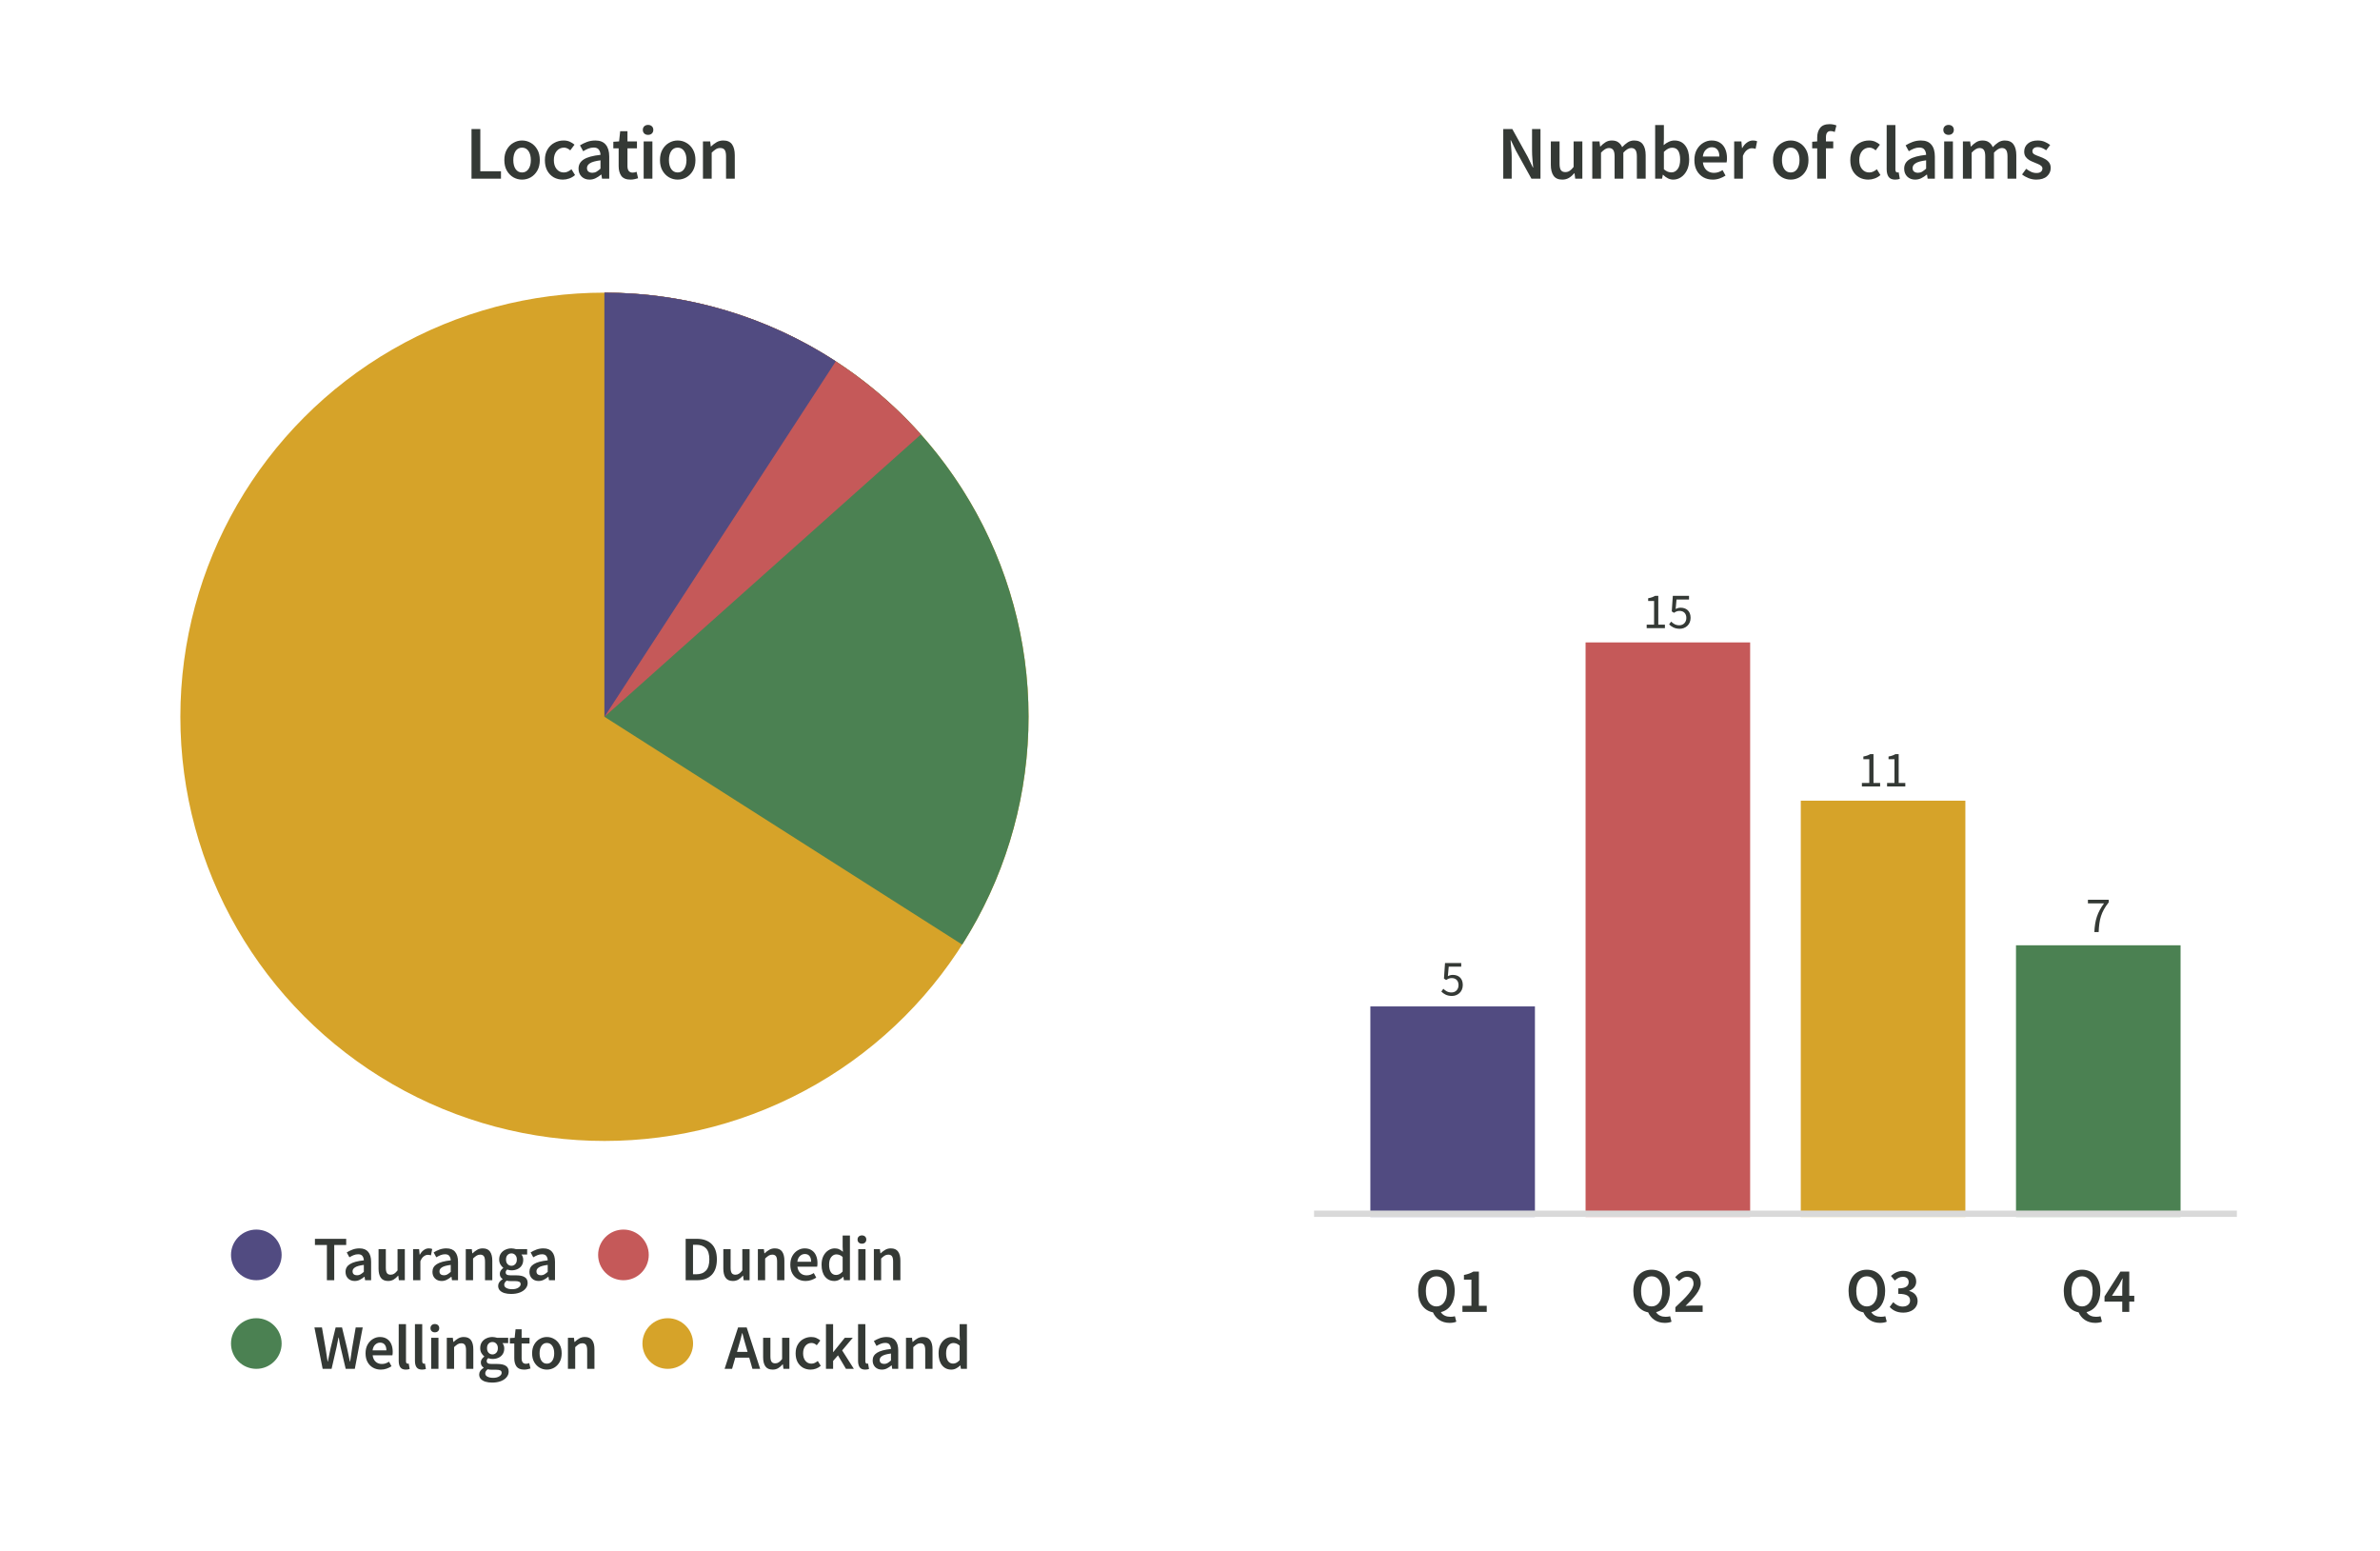 <svg width="376" height="245" viewBox="0 0 376 245" fill="none" xmlns="http://www.w3.org/2000/svg">
<g filter="url(#filter0_d_536_682)">
<rect x="193.494" y="6.228" width="174" height="228" rx="4" fill="white" shape-rendering="crispEdges"/>
<path d="M237.49 26.228V18.38H238.918L241.366 22.796L242.17 24.464H242.218C242.186 24.064 242.146 23.628 242.098 23.156C242.058 22.684 242.038 22.228 242.038 21.788V18.38H243.37V26.228H241.942L239.494 21.812L238.69 20.144H238.642C238.674 20.56 238.71 20.996 238.75 21.452C238.798 21.908 238.822 22.356 238.822 22.796V26.228H237.49ZM246.817 26.372C246.185 26.372 245.725 26.168 245.437 25.76C245.149 25.352 245.005 24.776 245.005 24.032V20.336H246.385V23.852C246.385 24.34 246.457 24.684 246.601 24.884C246.745 25.084 246.977 25.184 247.297 25.184C247.553 25.184 247.777 25.12 247.969 24.992C248.169 24.864 248.381 24.656 248.605 24.368V20.336H249.985V26.228H248.857L248.749 25.364H248.713C248.457 25.668 248.177 25.912 247.873 26.096C247.569 26.28 247.217 26.372 246.817 26.372ZM251.553 26.228V20.336H252.693L252.789 21.14H252.837C253.085 20.876 253.353 20.652 253.641 20.468C253.937 20.284 254.269 20.192 254.637 20.192C255.069 20.192 255.413 20.288 255.669 20.48C255.933 20.664 256.133 20.92 256.269 21.248C256.549 20.944 256.841 20.692 257.145 20.492C257.457 20.292 257.797 20.192 258.165 20.192C258.789 20.192 259.249 20.396 259.545 20.804C259.841 21.212 259.989 21.788 259.989 22.532V26.228H258.597V22.712C258.597 22.224 258.521 21.88 258.369 21.68C258.225 21.48 258.001 21.38 257.697 21.38C257.329 21.38 256.917 21.624 256.461 22.112V26.228H255.081V22.712C255.081 22.224 255.005 21.88 254.853 21.68C254.709 21.48 254.481 21.38 254.169 21.38C253.801 21.38 253.389 21.624 252.933 22.112V26.228H251.553ZM264.342 26.372C263.782 26.372 263.246 26.116 262.734 25.604H262.698L262.578 26.228H261.486V17.756H262.866V19.94L262.83 20.924C263.078 20.708 263.35 20.532 263.646 20.396C263.942 20.26 264.238 20.192 264.534 20.192C265.27 20.192 265.842 20.464 266.25 21.008C266.658 21.552 266.862 22.276 266.862 23.18C266.862 23.852 266.742 24.428 266.502 24.908C266.262 25.38 265.95 25.744 265.566 26C265.19 26.248 264.782 26.372 264.342 26.372ZM264.054 25.232C264.446 25.232 264.774 25.06 265.038 24.716C265.302 24.372 265.434 23.868 265.434 23.204C265.434 22.612 265.334 22.152 265.134 21.824C264.934 21.496 264.61 21.332 264.162 21.332C263.746 21.332 263.314 21.552 262.866 21.992V24.74C263.074 24.916 263.278 25.044 263.478 25.124C263.686 25.196 263.878 25.232 264.054 25.232ZM270.588 26.372C270.044 26.372 269.552 26.252 269.112 26.012C268.672 25.764 268.324 25.412 268.068 24.956C267.812 24.492 267.684 23.936 267.684 23.288C267.684 22.648 267.812 22.096 268.068 21.632C268.332 21.168 268.672 20.812 269.088 20.564C269.504 20.316 269.94 20.192 270.396 20.192C270.932 20.192 271.38 20.312 271.74 20.552C272.1 20.784 272.372 21.112 272.556 21.536C272.74 21.952 272.832 22.436 272.832 22.988C272.832 23.276 272.812 23.5 272.772 23.66H269.028C269.092 24.18 269.28 24.584 269.592 24.872C269.904 25.16 270.296 25.304 270.768 25.304C271.024 25.304 271.26 25.268 271.476 25.196C271.7 25.116 271.92 25.008 272.136 24.872L272.604 25.736C272.324 25.92 272.012 26.072 271.668 26.192C271.324 26.312 270.964 26.372 270.588 26.372ZM269.016 22.724H271.632C271.632 22.268 271.532 21.912 271.332 21.656C271.132 21.392 270.832 21.26 270.432 21.26C270.088 21.26 269.78 21.388 269.508 21.644C269.244 21.892 269.08 22.252 269.016 22.724ZM273.97 26.228V20.336H275.11L275.206 21.38H275.254C275.462 20.996 275.714 20.704 276.01 20.504C276.306 20.296 276.61 20.192 276.922 20.192C277.202 20.192 277.426 20.232 277.594 20.312L277.354 21.512C277.25 21.48 277.154 21.456 277.066 21.44C276.978 21.424 276.87 21.416 276.742 21.416C276.51 21.416 276.266 21.508 276.01 21.692C275.754 21.868 275.534 22.18 275.35 22.628V26.228H273.97ZM282.901 26.372C282.413 26.372 281.957 26.252 281.533 26.012C281.109 25.764 280.765 25.412 280.501 24.956C280.237 24.492 280.105 23.936 280.105 23.288C280.105 22.632 280.237 22.076 280.501 21.62C280.765 21.156 281.109 20.804 281.533 20.564C281.957 20.316 282.413 20.192 282.901 20.192C283.397 20.192 283.857 20.316 284.281 20.564C284.705 20.804 285.049 21.156 285.313 21.62C285.577 22.076 285.709 22.632 285.709 23.288C285.709 23.936 285.577 24.492 285.313 24.956C285.049 25.412 284.705 25.764 284.281 26.012C283.857 26.252 283.397 26.372 282.901 26.372ZM282.901 25.244C283.333 25.244 283.673 25.064 283.921 24.704C284.169 24.344 284.293 23.872 284.293 23.288C284.293 22.696 284.169 22.22 283.921 21.86C283.673 21.5 283.333 21.32 282.901 21.32C282.469 21.32 282.129 21.5 281.881 21.86C281.641 22.22 281.521 22.696 281.521 23.288C281.521 23.872 281.641 24.344 281.881 24.704C282.129 25.064 282.469 25.244 282.901 25.244ZM287.088 26.228V21.428H286.296V20.396L287.088 20.336V19.724C287.088 19.108 287.24 18.604 287.544 18.212C287.848 17.812 288.348 17.612 289.044 17.612C289.252 17.612 289.452 17.632 289.644 17.672C289.836 17.712 289.996 17.76 290.124 17.816L289.86 18.848C289.644 18.752 289.428 18.704 289.212 18.704C288.716 18.704 288.468 19.036 288.468 19.7V20.336H289.62V21.428H288.468V26.228H287.088ZM295.159 26.372C294.623 26.372 294.139 26.252 293.707 26.012C293.283 25.764 292.943 25.412 292.687 24.956C292.439 24.492 292.315 23.936 292.315 23.288C292.315 22.632 292.451 22.076 292.723 21.62C292.995 21.156 293.355 20.804 293.803 20.564C294.259 20.316 294.747 20.192 295.267 20.192C295.643 20.192 295.971 20.256 296.251 20.384C296.531 20.512 296.779 20.668 296.995 20.852L296.323 21.752C296.171 21.616 296.015 21.512 295.855 21.44C295.695 21.36 295.523 21.32 295.339 21.32C294.867 21.32 294.479 21.5 294.175 21.86C293.879 22.22 293.731 22.696 293.731 23.288C293.731 23.872 293.875 24.344 294.163 24.704C294.459 25.064 294.839 25.244 295.303 25.244C295.535 25.244 295.751 25.196 295.951 25.1C296.159 24.996 296.347 24.876 296.515 24.74L297.079 25.652C296.807 25.892 296.503 26.072 296.167 26.192C295.831 26.312 295.495 26.372 295.159 26.372ZM299.406 26.372C298.918 26.372 298.57 26.224 298.362 25.928C298.162 25.632 298.062 25.228 298.062 24.716V17.756H299.442V24.788C299.442 24.956 299.474 25.076 299.538 25.148C299.602 25.212 299.67 25.244 299.742 25.244C299.774 25.244 299.802 25.244 299.826 25.244C299.858 25.236 299.902 25.228 299.958 25.22L300.138 26.252C300.058 26.284 299.954 26.312 299.826 26.336C299.706 26.36 299.566 26.372 299.406 26.372ZM302.567 26.372C302.055 26.372 301.635 26.212 301.307 25.892C300.987 25.572 300.827 25.156 300.827 24.644C300.827 24.012 301.103 23.524 301.655 23.18C302.207 22.828 303.087 22.588 304.295 22.46C304.287 22.148 304.203 21.88 304.043 21.656C303.891 21.424 303.615 21.308 303.215 21.308C302.927 21.308 302.643 21.364 302.363 21.476C302.091 21.588 301.823 21.724 301.559 21.884L301.055 20.96C301.383 20.752 301.751 20.572 302.159 20.42C302.575 20.268 303.015 20.192 303.479 20.192C304.215 20.192 304.763 20.412 305.123 20.852C305.491 21.284 305.675 21.912 305.675 22.736V26.228H304.535L304.439 25.58H304.391C304.127 25.804 303.843 25.992 303.539 26.144C303.243 26.296 302.919 26.372 302.567 26.372ZM303.011 25.292C303.251 25.292 303.467 25.236 303.659 25.124C303.859 25.004 304.071 24.844 304.295 24.644V23.324C303.495 23.428 302.939 23.584 302.627 23.792C302.315 23.992 302.159 24.24 302.159 24.536C302.159 24.8 302.239 24.992 302.399 25.112C302.559 25.232 302.763 25.292 303.011 25.292ZM307.147 26.228V20.336H308.527V26.228H307.147ZM307.843 19.304C307.595 19.304 307.395 19.232 307.243 19.088C307.091 18.944 307.015 18.752 307.015 18.512C307.015 18.28 307.091 18.092 307.243 17.948C307.395 17.804 307.595 17.732 307.843 17.732C308.091 17.732 308.291 17.804 308.443 17.948C308.595 18.092 308.671 18.28 308.671 18.512C308.671 18.752 308.595 18.944 308.443 19.088C308.291 19.232 308.091 19.304 307.843 19.304ZM310.107 26.228V20.336H311.247L311.343 21.14H311.391C311.639 20.876 311.907 20.652 312.195 20.468C312.491 20.284 312.823 20.192 313.191 20.192C313.623 20.192 313.967 20.288 314.223 20.48C314.487 20.664 314.687 20.92 314.823 21.248C315.103 20.944 315.395 20.692 315.699 20.492C316.011 20.292 316.351 20.192 316.719 20.192C317.343 20.192 317.803 20.396 318.099 20.804C318.395 21.212 318.543 21.788 318.543 22.532V26.228H317.151V22.712C317.151 22.224 317.075 21.88 316.923 21.68C316.779 21.48 316.555 21.38 316.251 21.38C315.883 21.38 315.471 21.624 315.015 22.112V26.228H313.635V22.712C313.635 22.224 313.559 21.88 313.407 21.68C313.263 21.48 313.035 21.38 312.723 21.38C312.355 21.38 311.943 21.624 311.487 22.112V26.228H310.107ZM321.685 26.372C321.285 26.372 320.885 26.296 320.485 26.144C320.085 25.984 319.741 25.788 319.453 25.556L320.101 24.668C320.365 24.868 320.629 25.028 320.893 25.148C321.157 25.268 321.437 25.328 321.733 25.328C322.053 25.328 322.289 25.26 322.441 25.124C322.593 24.988 322.669 24.82 322.669 24.62C322.669 24.452 322.605 24.316 322.477 24.212C322.357 24.1 322.201 24.004 322.009 23.924C321.817 23.836 321.617 23.752 321.409 23.672C321.153 23.576 320.897 23.46 320.641 23.324C320.393 23.18 320.189 23 320.029 22.784C319.869 22.56 319.789 22.284 319.789 21.956C319.789 21.436 319.981 21.012 320.365 20.684C320.749 20.356 321.269 20.192 321.925 20.192C322.341 20.192 322.713 20.264 323.041 20.408C323.369 20.552 323.653 20.716 323.893 20.9L323.257 21.74C323.049 21.588 322.837 21.468 322.621 21.38C322.413 21.284 322.193 21.236 321.961 21.236C321.665 21.236 321.445 21.3 321.301 21.428C321.157 21.548 321.085 21.7 321.085 21.884C321.085 22.116 321.205 22.292 321.445 22.412C321.685 22.532 321.965 22.648 322.285 22.76C322.557 22.856 322.821 22.976 323.077 23.12C323.333 23.256 323.545 23.436 323.713 23.66C323.889 23.884 323.977 24.18 323.977 24.548C323.977 25.052 323.781 25.484 323.389 25.844C322.997 26.196 322.429 26.372 321.685 26.372Z" fill="#343935"/>
<path d="M229.377 155.324C228.561 155.324 228.057 154.98 227.705 154.628L228.025 154.188C228.329 154.492 228.713 154.772 229.313 154.772C229.937 154.772 230.425 154.324 230.425 153.612C230.425 152.908 230.001 152.5 229.345 152.5C228.993 152.5 228.777 152.604 228.473 152.804L228.121 152.58L228.289 150.124H230.849V150.7H228.873L228.737 152.204C228.977 152.076 229.209 151.996 229.521 151.996C230.385 151.996 231.097 152.492 231.097 153.596C231.097 154.7 230.265 155.324 229.377 155.324Z" fill="#343935"/>
<rect x="216.494" y="156.978" width="26" height="33.25" fill="#514B81"/>
<path d="M260.149 97.228V96.676H261.317V92.932H260.381V92.5C260.853 92.42 261.189 92.292 261.469 92.124H261.981V96.676H263.029V97.228H260.149ZM265.366 97.324C264.55 97.324 264.046 96.98 263.694 96.628L264.014 96.188C264.318 96.492 264.702 96.772 265.302 96.772C265.926 96.772 266.414 96.324 266.414 95.612C266.414 94.908 265.99 94.5 265.334 94.5C264.982 94.5 264.766 94.604 264.462 94.804L264.11 94.58L264.278 92.124H266.838V92.7H264.862L264.726 94.204C264.966 94.076 265.198 93.996 265.51 93.996C266.374 93.996 267.086 94.492 267.086 95.596C267.086 96.7 266.254 97.324 265.366 97.324Z" fill="#343935"/>
<rect x="250.494" y="99.478" width="26" height="90.75" fill="#C55959"/>
<path d="M294.149 122.228V121.676H295.317V117.932H294.381V117.5C294.853 117.42 295.189 117.292 295.469 117.124H295.981V121.676H297.029V122.228H294.149ZM298.126 122.228V121.676H299.294V117.932H298.358V117.5C298.83 117.42 299.166 117.292 299.446 117.124H299.958V121.676H301.006V122.228H298.126Z" fill="#343935"/>
<rect x="284.494" y="124.478" width="26" height="65.75" fill="#D6A329"/>
<path d="M330.873 145.228C330.961 143.308 331.369 142.108 332.401 140.7H329.857V140.124H333.145V140.532C331.921 142.084 331.641 143.236 331.553 145.228H330.873Z" fill="#343935"/>
<rect x="318.494" y="147.321" width="26" height="42.907" fill="#4B8152"/>
<line x1="207.6" y1="189.728" x2="353.387" y2="189.728" stroke="#D9D9D9"/>
<path d="M226.931 204.368C227.941 204.368 228.601 203.448 228.601 201.928C228.601 200.478 227.941 199.608 226.931 199.608C225.911 199.608 225.261 200.478 225.261 201.928C225.261 203.448 225.911 204.368 226.931 204.368ZM229.011 206.968C227.711 206.968 226.801 206.268 226.381 205.298C224.971 205.048 224.041 203.808 224.041 201.928C224.041 199.818 225.221 198.568 226.931 198.568C228.641 198.568 229.821 199.818 229.821 201.928C229.821 203.738 228.961 204.958 227.631 205.268C227.941 205.788 228.531 206.008 229.141 206.008C229.431 206.008 229.671 205.968 229.851 205.918L230.071 206.778C229.851 206.888 229.471 206.968 229.011 206.968ZM231.039 205.228V204.268H232.459V200.138H231.279V199.398C231.919 199.278 232.349 199.108 232.759 198.868H233.639V204.268H234.879V205.228H231.039Z" fill="#343935"/>
<path d="M260.931 204.368C261.941 204.368 262.601 203.448 262.601 201.928C262.601 200.478 261.941 199.608 260.931 199.608C259.911 199.608 259.261 200.478 259.261 201.928C259.261 203.448 259.911 204.368 260.931 204.368ZM263.011 206.968C261.711 206.968 260.801 206.268 260.381 205.298C258.971 205.048 258.041 203.808 258.041 201.928C258.041 199.818 259.221 198.568 260.931 198.568C262.641 198.568 263.821 199.818 263.821 201.928C263.821 203.738 262.961 204.958 261.631 205.268C261.941 205.788 262.531 206.008 263.141 206.008C263.431 206.008 263.671 205.968 263.851 205.918L264.071 206.778C263.851 206.888 263.471 206.968 263.011 206.968ZM264.679 205.228V204.498C266.419 202.878 267.549 201.718 267.549 200.768C267.549 200.098 267.179 199.688 266.509 199.688C266.019 199.688 265.619 200.008 265.279 200.378L264.649 199.758C265.219 199.118 265.809 198.748 266.669 198.748C267.889 198.748 268.689 199.518 268.689 200.688C268.689 201.878 267.609 202.968 266.289 204.288C266.629 204.258 267.049 204.228 267.359 204.228H268.989V205.228H264.679Z" fill="#343935"/>
<path d="M294.931 204.368C295.941 204.368 296.601 203.448 296.601 201.928C296.601 200.478 295.941 199.608 294.931 199.608C293.911 199.608 293.261 200.478 293.261 201.928C293.261 203.448 293.911 204.368 294.931 204.368ZM297.011 206.968C295.711 206.968 294.801 206.268 294.381 205.298C292.971 205.048 292.041 203.808 292.041 201.928C292.041 199.818 293.221 198.568 294.931 198.568C296.641 198.568 297.821 199.818 297.821 201.928C297.821 203.738 296.961 204.958 295.631 205.268C295.941 205.788 296.531 206.008 297.141 206.008C297.431 206.008 297.671 205.968 297.851 205.918L298.071 206.778C297.851 206.888 297.471 206.968 297.011 206.968ZM300.699 205.348C299.669 205.348 298.989 204.958 298.539 204.448L299.099 203.698C299.479 204.078 299.969 204.388 300.599 204.388C301.279 204.388 301.759 204.038 301.759 203.448C301.759 202.798 301.339 202.378 299.899 202.378V201.518C301.139 201.518 301.539 201.098 301.539 200.518C301.539 199.998 301.199 199.688 300.619 199.688C300.129 199.688 299.739 199.918 299.349 200.278L298.739 199.548C299.289 199.068 299.899 198.748 300.669 198.748C301.889 198.748 302.729 199.358 302.729 200.428C302.729 201.138 302.319 201.618 301.629 201.888V201.928C302.379 202.128 302.949 202.668 302.949 203.508C302.949 204.668 301.929 205.348 300.699 205.348Z" fill="#343935"/>
<path d="M328.931 204.368C329.941 204.368 330.601 203.448 330.601 201.928C330.601 200.478 329.941 199.608 328.931 199.608C327.911 199.608 327.261 200.478 327.261 201.928C327.261 203.448 327.911 204.368 328.931 204.368ZM331.011 206.968C329.711 206.968 328.801 206.268 328.381 205.298C326.971 205.048 326.041 203.808 326.041 201.928C326.041 199.818 327.221 198.568 328.931 198.568C330.641 198.568 331.821 199.818 331.821 201.928C331.821 203.738 330.961 204.958 329.631 205.268C329.941 205.788 330.531 206.008 331.141 206.008C331.431 206.008 331.671 205.968 331.851 205.918L332.071 206.778C331.851 206.888 331.471 206.968 331.011 206.968ZM333.649 202.688H335.279V201.288C335.279 200.918 335.319 200.328 335.339 199.958H335.299C335.139 200.288 334.959 200.608 334.779 200.948L333.649 202.688ZM335.279 205.228V203.608H332.479V202.798L334.989 198.868H336.389V202.688H337.179V203.608H336.389V205.228H335.279Z" fill="#343935"/>
</g>
<g filter="url(#filter1_d_536_682)">
<rect x="8.494" y="6.228" width="174" height="228" rx="4" fill="white" shape-rendering="crispEdges"/>
<path d="M74.49 26.228V18.38H75.882V25.052H79.146V26.228H74.49ZM82.473 26.372C81.985 26.372 81.529 26.252 81.105 26.012C80.681 25.764 80.337 25.412 80.073 24.956C79.809 24.492 79.677 23.936 79.677 23.288C79.677 22.632 79.809 22.076 80.073 21.62C80.337 21.156 80.681 20.804 81.105 20.564C81.529 20.316 81.985 20.192 82.473 20.192C82.969 20.192 83.429 20.316 83.853 20.564C84.277 20.804 84.621 21.156 84.885 21.62C85.149 22.076 85.281 22.632 85.281 23.288C85.281 23.936 85.149 24.492 84.885 24.956C84.621 25.412 84.277 25.764 83.853 26.012C83.429 26.252 82.969 26.372 82.473 26.372ZM82.473 25.244C82.905 25.244 83.245 25.064 83.493 24.704C83.741 24.344 83.865 23.872 83.865 23.288C83.865 22.696 83.741 22.22 83.493 21.86C83.245 21.5 82.905 21.32 82.473 21.32C82.041 21.32 81.701 21.5 81.453 21.86C81.213 22.22 81.093 22.696 81.093 23.288C81.093 23.872 81.213 24.344 81.453 24.704C81.701 25.064 82.041 25.244 82.473 25.244ZM88.927 26.372C88.391 26.372 87.907 26.252 87.475 26.012C87.051 25.764 86.711 25.412 86.455 24.956C86.207 24.492 86.083 23.936 86.083 23.288C86.083 22.632 86.219 22.076 86.491 21.62C86.763 21.156 87.123 20.804 87.571 20.564C88.027 20.316 88.515 20.192 89.035 20.192C89.411 20.192 89.739 20.256 90.019 20.384C90.299 20.512 90.547 20.668 90.763 20.852L90.091 21.752C89.939 21.616 89.783 21.512 89.623 21.44C89.463 21.36 89.291 21.32 89.107 21.32C88.635 21.32 88.247 21.5 87.943 21.86C87.647 22.22 87.499 22.696 87.499 23.288C87.499 23.872 87.643 24.344 87.931 24.704C88.227 25.064 88.607 25.244 89.071 25.244C89.303 25.244 89.519 25.196 89.719 25.1C89.927 24.996 90.115 24.876 90.283 24.74L90.847 25.652C90.575 25.892 90.271 26.072 89.935 26.192C89.599 26.312 89.263 26.372 88.927 26.372ZM93.141 26.372C92.629 26.372 92.209 26.212 91.88 25.892C91.561 25.572 91.4 25.156 91.4 24.644C91.4 24.012 91.677 23.524 92.228 23.18C92.781 22.828 93.66 22.588 94.868 22.46C94.861 22.148 94.776 21.88 94.617 21.656C94.465 21.424 94.189 21.308 93.788 21.308C93.501 21.308 93.216 21.364 92.936 21.476C92.665 21.588 92.397 21.724 92.132 21.884L91.629 20.96C91.957 20.752 92.325 20.572 92.733 20.42C93.148 20.268 93.588 20.192 94.052 20.192C94.788 20.192 95.337 20.412 95.697 20.852C96.064 21.284 96.249 21.912 96.249 22.736V26.228H95.109L95.013 25.58H94.965C94.701 25.804 94.416 25.992 94.112 26.144C93.817 26.296 93.493 26.372 93.141 26.372ZM93.585 25.292C93.825 25.292 94.04 25.236 94.233 25.124C94.433 25.004 94.644 24.844 94.868 24.644V23.324C94.069 23.428 93.513 23.584 93.201 23.792C92.888 23.992 92.733 24.24 92.733 24.536C92.733 24.8 92.812 24.992 92.972 25.112C93.132 25.232 93.337 25.292 93.585 25.292ZM99.609 26.372C98.928 26.372 98.445 26.176 98.156 25.784C97.876 25.384 97.737 24.868 97.737 24.236V21.428H96.897V20.396L97.808 20.336L97.977 18.728H99.129V20.336H100.628V21.428H99.129V24.236C99.129 24.924 99.404 25.268 99.957 25.268C100.06 25.268 100.168 25.256 100.28 25.232C100.392 25.2 100.488 25.168 100.568 25.136L100.808 26.156C100.648 26.212 100.464 26.26 100.256 26.3C100.056 26.348 99.841 26.372 99.609 26.372ZM101.688 26.228V20.336H103.068V26.228H101.688ZM102.384 19.304C102.136 19.304 101.936 19.232 101.784 19.088C101.632 18.944 101.556 18.752 101.556 18.512C101.556 18.28 101.632 18.092 101.784 17.948C101.936 17.804 102.136 17.732 102.384 17.732C102.632 17.732 102.832 17.804 102.984 17.948C103.136 18.092 103.212 18.28 103.212 18.512C103.212 18.752 103.136 18.944 102.984 19.088C102.832 19.232 102.632 19.304 102.384 19.304ZM107.061 26.372C106.573 26.372 106.117 26.252 105.693 26.012C105.269 25.764 104.925 25.412 104.661 24.956C104.397 24.492 104.265 23.936 104.265 23.288C104.265 22.632 104.397 22.076 104.661 21.62C104.925 21.156 105.269 20.804 105.693 20.564C106.117 20.316 106.573 20.192 107.061 20.192C107.557 20.192 108.017 20.316 108.441 20.564C108.865 20.804 109.209 21.156 109.473 21.62C109.737 22.076 109.869 22.632 109.869 23.288C109.869 23.936 109.737 24.492 109.473 24.956C109.209 25.412 108.865 25.764 108.441 26.012C108.017 26.252 107.557 26.372 107.061 26.372ZM107.061 25.244C107.493 25.244 107.833 25.064 108.081 24.704C108.329 24.344 108.453 23.872 108.453 23.288C108.453 22.696 108.329 22.22 108.081 21.86C107.833 21.5 107.493 21.32 107.061 21.32C106.629 21.32 106.289 21.5 106.041 21.86C105.801 22.22 105.681 22.696 105.681 23.288C105.681 23.872 105.801 24.344 106.041 24.704C106.289 25.064 106.629 25.244 107.061 25.244ZM111.055 26.228V20.336H112.195L112.291 21.128H112.339C112.603 20.872 112.891 20.652 113.203 20.468C113.515 20.284 113.871 20.192 114.271 20.192C114.903 20.192 115.363 20.396 115.651 20.804C115.939 21.212 116.083 21.788 116.083 22.532V26.228H114.703V22.712C114.703 22.224 114.631 21.88 114.487 21.68C114.343 21.48 114.107 21.38 113.779 21.38C113.523 21.38 113.295 21.444 113.095 21.572C112.903 21.692 112.683 21.872 112.435 22.112V26.228H111.055Z" fill="#343935"/>
<circle cx="95.494" cy="111.228" r="67" fill="#D6A329"/>
<path d="M95.494 44.228C107.501 44.228 119.288 47.455 129.621 53.571C139.954 59.687 148.453 68.467 154.23 78.994C160.007 89.52 162.849 101.406 162.458 113.407C162.068 125.408 158.459 137.084 152.01 147.212L95.494 111.228L95.494 44.228Z" fill="#4B8152"/>
<path d="M95.494 44.228C104.935 44.228 114.269 46.223 122.885 50.083C131.501 53.942 139.204 59.58 145.489 66.624L95.494 111.228L95.494 44.228Z" fill="#C55959"/>
<path d="M95.494 44.228C108.47 44.228 121.166 47.996 132.042 55.074L95.494 111.228L95.494 44.228Z" fill="#514B81"/>
<circle cx="40.494" cy="196.228" r="4" fill="#514B81"/>
<path d="M51.644 200.228V194.668H49.754V193.688H54.694V194.668H52.804V200.228H51.644ZM56.039 200.348C55.612 200.348 55.262 200.214 54.989 199.948C54.722 199.681 54.589 199.334 54.589 198.908C54.589 198.381 54.819 197.974 55.279 197.688C55.739 197.394 56.472 197.194 57.479 197.088C57.472 196.828 57.402 196.604 57.269 196.418C57.142 196.224 56.912 196.128 56.579 196.128C56.339 196.128 56.102 196.174 55.869 196.268C55.642 196.361 55.419 196.474 55.199 196.608L54.779 195.838C55.052 195.664 55.359 195.514 55.699 195.388C56.046 195.261 56.412 195.198 56.799 195.198C57.412 195.198 57.869 195.381 58.169 195.748C58.476 196.108 58.629 196.631 58.629 197.318V200.228H57.679L57.599 199.688H57.559C57.339 199.874 57.102 200.031 56.849 200.158C56.602 200.284 56.332 200.348 56.039 200.348ZM56.409 199.448C56.609 199.448 56.789 199.401 56.949 199.308C57.116 199.208 57.292 199.074 57.479 198.908V197.808C56.812 197.894 56.349 198.024 56.089 198.198C55.829 198.364 55.699 198.571 55.699 198.818C55.699 199.038 55.766 199.198 55.899 199.298C56.032 199.398 56.202 199.448 56.409 199.448ZM61.315 200.348C60.789 200.348 60.405 200.178 60.165 199.838C59.925 199.498 59.805 199.018 59.805 198.398V195.318H60.955V198.248C60.955 198.654 61.015 198.941 61.135 199.108C61.255 199.274 61.449 199.358 61.715 199.358C61.929 199.358 62.115 199.304 62.275 199.198C62.442 199.091 62.619 198.918 62.805 198.678V195.318H63.955V200.228H63.015L62.925 199.508H62.895C62.682 199.761 62.449 199.964 62.195 200.118C61.942 200.271 61.649 200.348 61.315 200.348ZM65.262 200.228V195.318H66.212L66.292 196.188H66.332C66.505 195.868 66.715 195.624 66.962 195.458C67.209 195.284 67.462 195.198 67.722 195.198C67.955 195.198 68.142 195.231 68.282 195.298L68.082 196.298C67.995 196.271 67.915 196.251 67.842 196.238C67.769 196.224 67.679 196.218 67.572 196.218C67.379 196.218 67.175 196.294 66.962 196.448C66.749 196.594 66.565 196.854 66.412 197.228V200.228H65.262ZM69.769 200.348C69.342 200.348 68.992 200.214 68.719 199.948C68.452 199.681 68.319 199.334 68.319 198.908C68.319 198.381 68.549 197.974 69.009 197.688C69.469 197.394 70.202 197.194 71.209 197.088C71.202 196.828 71.132 196.604 70.999 196.418C70.872 196.224 70.642 196.128 70.309 196.128C70.069 196.128 69.832 196.174 69.599 196.268C69.372 196.361 69.149 196.474 68.929 196.608L68.509 195.838C68.782 195.664 69.089 195.514 69.429 195.388C69.775 195.261 70.142 195.198 70.529 195.198C71.142 195.198 71.599 195.381 71.899 195.748C72.205 196.108 72.359 196.631 72.359 197.318V200.228H71.409L71.329 199.688H71.289C71.069 199.874 70.832 200.031 70.579 200.158C70.332 200.284 70.062 200.348 69.769 200.348ZM70.139 199.448C70.339 199.448 70.519 199.401 70.679 199.308C70.845 199.208 71.022 199.074 71.209 198.908V197.808C70.542 197.894 70.079 198.024 69.819 198.198C69.559 198.364 69.429 198.571 69.429 198.818C69.429 199.038 69.495 199.198 69.629 199.298C69.762 199.398 69.932 199.448 70.139 199.448ZM73.585 200.228V195.318H74.535L74.615 195.978H74.655C74.875 195.764 75.115 195.581 75.375 195.428C75.635 195.274 75.932 195.198 76.265 195.198C76.792 195.198 77.175 195.368 77.415 195.708C77.655 196.048 77.775 196.528 77.775 197.148V200.228H76.625V197.298C76.625 196.891 76.565 196.604 76.445 196.438C76.325 196.271 76.128 196.188 75.855 196.188C75.642 196.188 75.452 196.241 75.285 196.348C75.125 196.448 74.942 196.598 74.735 196.798V200.228H73.585ZM80.741 202.398C80.354 202.398 80.004 202.351 79.691 202.258C79.384 202.164 79.141 202.021 78.961 201.828C78.787 201.641 78.701 201.404 78.701 201.118C78.701 200.711 78.934 200.361 79.401 200.068V200.028C79.274 199.948 79.167 199.841 79.081 199.708C79.001 199.574 78.961 199.408 78.961 199.208C78.961 199.014 79.014 198.841 79.121 198.688C79.234 198.528 79.361 198.398 79.501 198.298V198.258C79.334 198.131 79.184 197.954 79.051 197.728C78.924 197.501 78.861 197.244 78.861 196.958C78.861 196.578 78.951 196.258 79.131 195.998C79.311 195.738 79.547 195.541 79.841 195.408C80.141 195.268 80.461 195.198 80.801 195.198C80.934 195.198 81.061 195.211 81.181 195.238C81.307 195.258 81.421 195.284 81.521 195.318H83.281V196.168H82.381C82.461 196.261 82.527 196.381 82.581 196.528C82.634 196.668 82.661 196.824 82.661 196.998C82.661 197.358 82.577 197.664 82.411 197.918C82.244 198.164 82.021 198.351 81.741 198.478C81.461 198.604 81.147 198.668 80.801 198.668C80.694 198.668 80.584 198.658 80.471 198.638C80.357 198.618 80.244 198.584 80.131 198.538C80.057 198.604 79.997 198.671 79.951 198.738C79.911 198.804 79.891 198.894 79.891 199.008C79.891 199.148 79.947 199.258 80.061 199.338C80.181 199.418 80.391 199.458 80.691 199.458H81.561C82.154 199.458 82.601 199.554 82.901 199.748C83.207 199.934 83.361 200.241 83.361 200.668C83.361 200.988 83.254 201.278 83.041 201.538C82.827 201.804 82.524 202.014 82.131 202.168C81.737 202.321 81.274 202.398 80.741 202.398ZM80.801 197.948C81.034 197.948 81.234 197.861 81.401 197.688C81.567 197.514 81.651 197.271 81.651 196.958C81.651 196.651 81.567 196.414 81.401 196.248C81.241 196.074 81.041 195.988 80.801 195.988C80.561 195.988 80.357 196.071 80.191 196.238C80.024 196.404 79.941 196.644 79.941 196.958C79.941 197.271 80.024 197.514 80.191 197.688C80.357 197.861 80.561 197.948 80.801 197.948ZM80.921 201.648C81.314 201.648 81.634 201.568 81.881 201.408C82.127 201.248 82.251 201.064 82.251 200.858C82.251 200.664 82.174 200.534 82.021 200.468C81.874 200.401 81.661 200.368 81.381 200.368H80.711C80.444 200.368 80.221 200.344 80.041 200.298C79.787 200.491 79.661 200.708 79.661 200.948C79.661 201.168 79.774 201.338 80.001 201.458C80.227 201.584 80.534 201.648 80.921 201.648ZM85.09 200.348C84.663 200.348 84.314 200.214 84.04 199.948C83.773 199.681 83.64 199.334 83.64 198.908C83.64 198.381 83.87 197.974 84.33 197.688C84.79 197.394 85.523 197.194 86.53 197.088C86.523 196.828 86.454 196.604 86.32 196.418C86.194 196.224 85.963 196.128 85.63 196.128C85.39 196.128 85.153 196.174 84.92 196.268C84.694 196.361 84.47 196.474 84.25 196.608L83.83 195.838C84.103 195.664 84.41 195.514 84.75 195.388C85.097 195.261 85.463 195.198 85.85 195.198C86.463 195.198 86.92 195.381 87.22 195.748C87.527 196.108 87.68 196.631 87.68 197.318V200.228H86.73L86.65 199.688H86.61C86.39 199.874 86.153 200.031 85.9 200.158C85.653 200.284 85.383 200.348 85.09 200.348ZM85.46 199.448C85.66 199.448 85.84 199.401 86 199.308C86.167 199.208 86.344 199.074 86.53 198.908V197.808C85.864 197.894 85.4 198.024 85.14 198.198C84.88 198.364 84.75 198.571 84.75 198.818C84.75 199.038 84.817 199.198 84.95 199.298C85.084 199.398 85.254 199.448 85.46 199.448Z" fill="#343935"/>
<circle cx="98.494" cy="196.228" r="4" fill="#C55959"/>
<path d="M108.324 200.228V193.688H110.074C111.074 193.688 111.854 193.958 112.414 194.498C112.974 195.038 113.254 195.848 113.254 196.928C113.254 198.014 112.977 198.838 112.424 199.398C111.87 199.951 111.107 200.228 110.134 200.228H108.324ZM109.484 199.288H109.994C110.654 199.288 111.164 199.098 111.524 198.718C111.884 198.331 112.064 197.734 112.064 196.928C112.064 196.128 111.884 195.544 111.524 195.178C111.164 194.811 110.654 194.628 109.994 194.628H109.484V199.288ZM115.784 200.348C115.257 200.348 114.874 200.178 114.634 199.838C114.394 199.498 114.274 199.018 114.274 198.398V195.318H115.424V198.248C115.424 198.654 115.484 198.941 115.604 199.108C115.724 199.274 115.917 199.358 116.184 199.358C116.397 199.358 116.584 199.304 116.744 199.198C116.91 199.091 117.087 198.918 117.274 198.678V195.318H118.424V200.228H117.484L117.394 199.508H117.364C117.15 199.761 116.917 199.964 116.664 200.118C116.41 200.271 116.117 200.348 115.784 200.348ZM119.73 200.228V195.318H120.68L120.76 195.978H120.8C121.02 195.764 121.26 195.581 121.52 195.428C121.78 195.274 122.077 195.198 122.41 195.198C122.937 195.198 123.32 195.368 123.56 195.708C123.8 196.048 123.92 196.528 123.92 197.148V200.228H122.77V197.298C122.77 196.891 122.71 196.604 122.59 196.438C122.47 196.271 122.274 196.188 122 196.188C121.787 196.188 121.597 196.241 121.43 196.348C121.27 196.448 121.087 196.598 120.88 196.798V200.228H119.73ZM127.276 200.348C126.823 200.348 126.413 200.248 126.046 200.048C125.679 199.841 125.389 199.548 125.176 199.168C124.963 198.781 124.856 198.318 124.856 197.778C124.856 197.244 124.963 196.784 125.176 196.398C125.396 196.011 125.679 195.714 126.026 195.508C126.373 195.301 126.736 195.198 127.116 195.198C127.563 195.198 127.936 195.298 128.236 195.498C128.536 195.691 128.763 195.964 128.916 196.318C129.069 196.664 129.146 197.068 129.146 197.528C129.146 197.768 129.129 197.954 129.096 198.088H125.976C126.029 198.521 126.186 198.858 126.446 199.098C126.706 199.338 127.033 199.458 127.426 199.458C127.639 199.458 127.836 199.428 128.016 199.368C128.203 199.301 128.386 199.211 128.566 199.098L128.956 199.818C128.723 199.971 128.463 200.098 128.176 200.198C127.889 200.298 127.589 200.348 127.276 200.348ZM125.966 197.308H128.146C128.146 196.928 128.063 196.631 127.896 196.418C127.729 196.198 127.479 196.088 127.146 196.088C126.859 196.088 126.603 196.194 126.376 196.408C126.156 196.614 126.019 196.914 125.966 197.308ZM131.814 200.348C131.201 200.348 130.711 200.121 130.344 199.668C129.978 199.214 129.794 198.584 129.794 197.778C129.794 197.244 129.891 196.784 130.084 196.398C130.284 196.011 130.544 195.714 130.864 195.508C131.184 195.301 131.521 195.198 131.874 195.198C132.154 195.198 132.391 195.248 132.584 195.348C132.784 195.441 132.978 195.571 133.164 195.738L133.124 194.948V193.168H134.274V200.228H133.324L133.244 199.698H133.204C133.024 199.878 132.814 200.031 132.574 200.158C132.334 200.284 132.081 200.348 131.814 200.348ZM132.094 199.398C132.461 199.398 132.804 199.214 133.124 198.848V196.558C132.958 196.404 132.791 196.298 132.624 196.238C132.458 196.178 132.291 196.148 132.124 196.148C131.811 196.148 131.541 196.291 131.314 196.578C131.094 196.858 130.984 197.254 130.984 197.768C130.984 198.294 131.081 198.698 131.274 198.978C131.468 199.258 131.741 199.398 132.094 199.398ZM135.589 200.228V195.318H136.739V200.228H135.589ZM136.169 194.458C135.962 194.458 135.796 194.398 135.669 194.278C135.542 194.158 135.479 193.998 135.479 193.798C135.479 193.604 135.542 193.448 135.669 193.328C135.796 193.208 135.962 193.148 136.169 193.148C136.376 193.148 136.542 193.208 136.669 193.328C136.796 193.448 136.859 193.604 136.859 193.798C136.859 193.998 136.796 194.158 136.669 194.278C136.542 194.398 136.376 194.458 136.169 194.458ZM138.056 200.228V195.318H139.006L139.086 195.978H139.126C139.346 195.764 139.586 195.581 139.846 195.428C140.106 195.274 140.403 195.198 140.736 195.198C141.263 195.198 141.646 195.368 141.886 195.708C142.126 196.048 142.246 196.528 142.246 197.148V200.228H141.096V197.298C141.096 196.891 141.036 196.604 140.916 196.438C140.796 196.271 140.599 196.188 140.326 196.188C140.113 196.188 139.923 196.241 139.756 196.348C139.596 196.448 139.413 196.598 139.206 196.798V200.228H138.056Z" fill="#343935"/>
<circle cx="40.494" cy="210.228" r="4" fill="#4B8152"/>
<path d="M50.974 214.228L49.674 207.688H50.864L51.434 210.988C51.487 211.334 51.54 211.684 51.594 212.038C51.654 212.384 51.707 212.731 51.754 213.078H51.794C51.867 212.731 51.937 212.384 52.004 212.038C52.077 211.684 52.15 211.334 52.224 210.988L53.024 207.688H54.034L54.834 210.988C54.907 211.328 54.98 211.674 55.054 212.028C55.127 212.374 55.2 212.724 55.274 213.078H55.314C55.367 212.724 55.42 212.374 55.474 212.028C55.527 211.681 55.577 211.334 55.624 210.988L56.194 207.688H57.304L56.054 214.228H54.614L53.804 210.788C53.75 210.534 53.697 210.281 53.644 210.028C53.597 209.774 53.554 209.524 53.514 209.278H53.474C53.427 209.524 53.377 209.774 53.324 210.028C53.277 210.281 53.227 210.534 53.174 210.788L52.384 214.228H50.974ZM60.172 214.348C59.718 214.348 59.308 214.248 58.942 214.048C58.575 213.841 58.285 213.548 58.072 213.168C57.858 212.781 57.752 212.318 57.752 211.778C57.752 211.244 57.858 210.784 58.072 210.398C58.292 210.011 58.575 209.714 58.922 209.508C59.268 209.301 59.632 209.198 60.012 209.198C60.458 209.198 60.832 209.298 61.132 209.498C61.432 209.691 61.658 209.964 61.812 210.318C61.965 210.664 62.042 211.068 62.042 211.528C62.042 211.768 62.025 211.954 61.992 212.088H58.872C58.925 212.521 59.082 212.858 59.342 213.098C59.602 213.338 59.928 213.458 60.322 213.458C60.535 213.458 60.732 213.428 60.912 213.368C61.098 213.301 61.282 213.211 61.462 213.098L61.852 213.818C61.618 213.971 61.358 214.098 61.072 214.198C60.785 214.298 60.485 214.348 60.172 214.348ZM58.862 211.308H61.042C61.042 210.928 60.958 210.631 60.792 210.418C60.625 210.198 60.375 210.088 60.042 210.088C59.755 210.088 59.498 210.194 59.272 210.408C59.052 210.614 58.915 210.914 58.862 211.308ZM64.11 214.348C63.703 214.348 63.413 214.224 63.24 213.978C63.073 213.731 62.99 213.394 62.99 212.968V207.168H64.14V213.028C64.14 213.168 64.167 213.268 64.22 213.328C64.273 213.381 64.33 213.408 64.39 213.408C64.417 213.408 64.44 213.408 64.46 213.408C64.487 213.401 64.523 213.394 64.57 213.388L64.72 214.248C64.653 214.274 64.567 214.298 64.46 214.318C64.36 214.338 64.243 214.348 64.11 214.348ZM66.675 214.348C66.268 214.348 65.978 214.224 65.805 213.978C65.638 213.731 65.555 213.394 65.555 212.968V207.168H66.705V213.028C66.705 213.168 66.732 213.268 66.785 213.328C66.838 213.381 66.895 213.408 66.955 213.408C66.982 213.408 67.005 213.408 67.025 213.408C67.052 213.401 67.088 213.394 67.135 213.388L67.285 214.248C67.218 214.274 67.132 214.298 67.025 214.318C66.925 214.338 66.808 214.348 66.675 214.348ZM68.12 214.228V209.318H69.27V214.228H68.12ZM68.7 208.458C68.493 208.458 68.326 208.398 68.2 208.278C68.073 208.158 68.01 207.998 68.01 207.798C68.01 207.604 68.073 207.448 68.2 207.328C68.326 207.208 68.493 207.148 68.7 207.148C68.906 207.148 69.073 207.208 69.2 207.328C69.326 207.448 69.39 207.604 69.39 207.798C69.39 207.998 69.326 208.158 69.2 208.278C69.073 208.398 68.906 208.458 68.7 208.458ZM70.587 214.228V209.318H71.537L71.617 209.978H71.657C71.877 209.764 72.117 209.581 72.377 209.428C72.637 209.274 72.934 209.198 73.267 209.198C73.794 209.198 74.177 209.368 74.417 209.708C74.657 210.048 74.777 210.528 74.777 211.148V214.228H73.627V211.298C73.627 210.891 73.567 210.604 73.447 210.438C73.327 210.271 73.13 210.188 72.857 210.188C72.644 210.188 72.454 210.241 72.287 210.348C72.127 210.448 71.944 210.598 71.737 210.798V214.228H70.587ZM77.743 216.398C77.356 216.398 77.006 216.351 76.693 216.258C76.386 216.164 76.143 216.021 75.963 215.828C75.789 215.641 75.703 215.404 75.703 215.118C75.703 214.711 75.936 214.361 76.403 214.068V214.028C76.276 213.948 76.169 213.841 76.083 213.708C76.003 213.574 75.963 213.408 75.963 213.208C75.963 213.014 76.016 212.841 76.123 212.688C76.236 212.528 76.363 212.398 76.503 212.298V212.258C76.336 212.131 76.186 211.954 76.053 211.728C75.926 211.501 75.863 211.244 75.863 210.958C75.863 210.578 75.953 210.258 76.133 209.998C76.313 209.738 76.549 209.541 76.843 209.408C77.143 209.268 77.463 209.198 77.803 209.198C77.936 209.198 78.063 209.211 78.183 209.238C78.309 209.258 78.423 209.284 78.523 209.318H80.283V210.168H79.383C79.463 210.261 79.529 210.381 79.583 210.528C79.636 210.668 79.663 210.824 79.663 210.998C79.663 211.358 79.579 211.664 79.413 211.918C79.246 212.164 79.023 212.351 78.743 212.478C78.463 212.604 78.149 212.668 77.803 212.668C77.696 212.668 77.586 212.658 77.473 212.638C77.359 212.618 77.246 212.584 77.133 212.538C77.059 212.604 76.999 212.671 76.953 212.738C76.913 212.804 76.893 212.894 76.893 213.008C76.893 213.148 76.949 213.258 77.063 213.338C77.183 213.418 77.393 213.458 77.693 213.458H78.563C79.156 213.458 79.603 213.554 79.903 213.748C80.209 213.934 80.363 214.241 80.363 214.668C80.363 214.988 80.256 215.278 80.043 215.538C79.829 215.804 79.526 216.014 79.133 216.168C78.739 216.321 78.276 216.398 77.743 216.398ZM77.803 211.948C78.036 211.948 78.236 211.861 78.403 211.688C78.569 211.514 78.653 211.271 78.653 210.958C78.653 210.651 78.569 210.414 78.403 210.248C78.243 210.074 78.043 209.988 77.803 209.988C77.563 209.988 77.359 210.071 77.193 210.238C77.026 210.404 76.943 210.644 76.943 210.958C76.943 211.271 77.026 211.514 77.193 211.688C77.359 211.861 77.563 211.948 77.803 211.948ZM77.923 215.648C78.316 215.648 78.636 215.568 78.883 215.408C79.129 215.248 79.253 215.064 79.253 214.858C79.253 214.664 79.176 214.534 79.023 214.468C78.876 214.401 78.663 214.368 78.383 214.368H77.713C77.446 214.368 77.223 214.344 77.043 214.298C76.789 214.491 76.663 214.708 76.663 214.948C76.663 215.168 76.776 215.338 77.003 215.458C77.229 215.584 77.536 215.648 77.923 215.648ZM82.808 214.348C82.241 214.348 81.838 214.184 81.598 213.858C81.365 213.524 81.248 213.094 81.248 212.568V210.228H80.548V209.368L81.308 209.318L81.448 207.978H82.408V209.318H83.658V210.228H82.408V212.568C82.408 213.141 82.638 213.428 83.098 213.428C83.185 213.428 83.275 213.418 83.368 213.398C83.461 213.371 83.541 213.344 83.608 213.318L83.808 214.168C83.675 214.214 83.521 214.254 83.348 214.288C83.181 214.328 83.001 214.348 82.808 214.348ZM86.395 214.348C85.988 214.348 85.608 214.248 85.255 214.048C84.902 213.841 84.615 213.548 84.395 213.168C84.175 212.781 84.065 212.318 84.065 211.778C84.065 211.231 84.175 210.768 84.395 210.388C84.615 210.001 84.902 209.708 85.255 209.508C85.608 209.301 85.988 209.198 86.395 209.198C86.808 209.198 87.192 209.301 87.545 209.508C87.898 209.708 88.185 210.001 88.405 210.388C88.625 210.768 88.735 211.231 88.735 211.778C88.735 212.318 88.625 212.781 88.405 213.168C88.185 213.548 87.898 213.841 87.545 214.048C87.192 214.248 86.808 214.348 86.395 214.348ZM86.395 213.408C86.755 213.408 87.038 213.258 87.245 212.958C87.452 212.658 87.555 212.264 87.555 211.778C87.555 211.284 87.452 210.888 87.245 210.588C87.038 210.288 86.755 210.138 86.395 210.138C86.035 210.138 85.752 210.288 85.545 210.588C85.345 210.888 85.245 211.284 85.245 211.778C85.245 212.264 85.345 212.658 85.545 212.958C85.752 213.258 86.035 213.408 86.395 213.408ZM89.723 214.228V209.318H90.673L90.753 209.978H90.793C91.013 209.764 91.253 209.581 91.513 209.428C91.773 209.274 92.07 209.198 92.403 209.198C92.93 209.198 93.313 209.368 93.553 209.708C93.793 210.048 93.913 210.528 93.913 211.148V214.228H92.763V211.298C92.763 210.891 92.703 210.604 92.583 210.438C92.463 210.271 92.267 210.188 91.993 210.188C91.78 210.188 91.59 210.241 91.423 210.348C91.263 210.448 91.08 210.598 90.873 210.798V214.228H89.723Z" fill="#343935"/>
<circle cx="105.494" cy="210.228" r="4" fill="#D6A329"/>
<path d="M116.664 210.748L116.434 211.548H118.104L117.874 210.748C117.767 210.401 117.664 210.044 117.564 209.678C117.47 209.311 117.377 208.948 117.284 208.588H117.244C117.157 208.954 117.064 209.321 116.964 209.688C116.87 210.048 116.77 210.401 116.664 210.748ZM114.474 214.228L116.604 207.688H117.964L120.094 214.228H118.874L118.364 212.458H116.164L115.654 214.228H114.474ZM122.071 214.348C121.544 214.348 121.161 214.178 120.921 213.838C120.681 213.498 120.561 213.018 120.561 212.398V209.318H121.711V212.248C121.711 212.654 121.771 212.941 121.891 213.108C122.011 213.274 122.204 213.358 122.471 213.358C122.684 213.358 122.871 213.304 123.031 213.198C123.197 213.091 123.374 212.918 123.561 212.678V209.318H124.711V214.228H123.771L123.681 213.508H123.651C123.437 213.761 123.204 213.964 122.951 214.118C122.697 214.271 122.404 214.348 122.071 214.348ZM128.067 214.348C127.621 214.348 127.217 214.248 126.857 214.048C126.504 213.841 126.221 213.548 126.007 213.168C125.801 212.781 125.697 212.318 125.697 211.778C125.697 211.231 125.811 210.768 126.037 210.388C126.264 210.001 126.564 209.708 126.937 209.508C127.317 209.301 127.724 209.198 128.157 209.198C128.471 209.198 128.744 209.251 128.977 209.358C129.211 209.464 129.417 209.594 129.597 209.748L129.037 210.498C128.911 210.384 128.781 210.298 128.647 210.238C128.514 210.171 128.371 210.138 128.217 210.138C127.824 210.138 127.501 210.288 127.247 210.588C127.001 210.888 126.877 211.284 126.877 211.778C126.877 212.264 126.997 212.658 127.237 212.958C127.484 213.258 127.801 213.408 128.187 213.408C128.381 213.408 128.561 213.368 128.727 213.288C128.901 213.201 129.057 213.101 129.197 212.988L129.667 213.748C129.441 213.948 129.187 214.098 128.907 214.198C128.627 214.298 128.347 214.348 128.067 214.348ZM130.487 214.228V207.168H131.617V211.578H131.647L133.467 209.318H134.727L133.047 211.318L134.897 214.228H133.647L132.387 212.098L131.617 212.978V214.228H130.487ZM136.681 214.348C136.274 214.348 135.984 214.224 135.811 213.978C135.644 213.731 135.561 213.394 135.561 212.968V207.168H136.711V213.028C136.711 213.168 136.738 213.268 136.791 213.328C136.844 213.381 136.901 213.408 136.961 213.408C136.988 213.408 137.011 213.408 137.031 213.408C137.058 213.401 137.094 213.394 137.141 213.388L137.291 214.248C137.224 214.274 137.138 214.298 137.031 214.318C136.931 214.338 136.814 214.348 136.681 214.348ZM139.316 214.348C138.889 214.348 138.539 214.214 138.266 213.948C137.999 213.681 137.866 213.334 137.866 212.908C137.866 212.381 138.096 211.974 138.556 211.688C139.016 211.394 139.749 211.194 140.756 211.088C140.749 210.828 140.679 210.604 140.546 210.418C140.419 210.224 140.189 210.128 139.856 210.128C139.616 210.128 139.379 210.174 139.146 210.268C138.919 210.361 138.696 210.474 138.476 210.608L138.056 209.838C138.329 209.664 138.636 209.514 138.976 209.388C139.323 209.261 139.689 209.198 140.076 209.198C140.689 209.198 141.146 209.381 141.446 209.748C141.753 210.108 141.906 210.631 141.906 211.318V214.228H140.956L140.876 213.688H140.836C140.616 213.874 140.379 214.031 140.126 214.158C139.879 214.284 139.609 214.348 139.316 214.348ZM139.686 213.448C139.886 213.448 140.066 213.401 140.226 213.308C140.393 213.208 140.569 213.074 140.756 212.908V211.808C140.089 211.894 139.626 212.024 139.366 212.198C139.106 212.364 138.976 212.571 138.976 212.818C138.976 213.038 139.043 213.198 139.176 213.298C139.309 213.398 139.479 213.448 139.686 213.448ZM143.132 214.228V209.318H144.082L144.162 209.978H144.202C144.422 209.764 144.662 209.581 144.922 209.428C145.182 209.274 145.479 209.198 145.812 209.198C146.339 209.198 146.722 209.368 146.962 209.708C147.202 210.048 147.322 210.528 147.322 211.148V214.228H146.172V211.298C146.172 210.891 146.112 210.604 145.992 210.438C145.872 210.271 145.676 210.188 145.402 210.188C145.189 210.188 144.999 210.241 144.832 210.348C144.672 210.448 144.489 210.598 144.282 210.798V214.228H143.132ZM150.298 214.348C149.685 214.348 149.195 214.121 148.828 213.668C148.461 213.214 148.278 212.584 148.278 211.778C148.278 211.244 148.375 210.784 148.568 210.398C148.768 210.011 149.028 209.714 149.348 209.508C149.668 209.301 150.005 209.198 150.358 209.198C150.638 209.198 150.875 209.248 151.068 209.348C151.268 209.441 151.461 209.571 151.648 209.738L151.608 208.948V207.168H152.758V214.228H151.808L151.728 213.698H151.688C151.508 213.878 151.298 214.031 151.058 214.158C150.818 214.284 150.565 214.348 150.298 214.348ZM150.578 213.398C150.945 213.398 151.288 213.214 151.608 212.848V210.558C151.441 210.404 151.275 210.298 151.108 210.238C150.941 210.178 150.775 210.148 150.608 210.148C150.295 210.148 150.025 210.291 149.798 210.578C149.578 210.858 149.468 211.254 149.468 211.768C149.468 212.294 149.565 212.698 149.758 212.978C149.951 213.258 150.225 213.398 150.578 213.398Z" fill="#343935"/>
</g>
<defs>
<filter id="filter0_d_536_682" x="185.494" y="0.228" width="190" height="244" filterUnits="userSpaceOnUse" color-interpolation-filters="sRGB">
<feFlood flood-opacity="0" result="BackgroundImageFix"/>
<feColorMatrix in="SourceAlpha" type="matrix" values="0 0 0 0 0 0 0 0 0 0 0 0 0 0 0 0 0 0 127 0" result="hardAlpha"/>
<feOffset dy="2"/>
<feGaussianBlur stdDeviation="4"/>
<feComposite in2="hardAlpha" operator="out"/>
<feColorMatrix type="matrix" values="0 0 0 0 0 0 0 0 0 0 0 0 0 0 0 0 0 0 0.25 0"/>
<feBlend mode="normal" in2="BackgroundImageFix" result="effect1_dropShadow_536_682"/>
<feBlend mode="normal" in="SourceGraphic" in2="effect1_dropShadow_536_682" result="shape"/>
</filter>
<filter id="filter1_d_536_682" x="0.494" y="0.228" width="190" height="244" filterUnits="userSpaceOnUse" color-interpolation-filters="sRGB">
<feFlood flood-opacity="0" result="BackgroundImageFix"/>
<feColorMatrix in="SourceAlpha" type="matrix" values="0 0 0 0 0 0 0 0 0 0 0 0 0 0 0 0 0 0 127 0" result="hardAlpha"/>
<feOffset dy="2"/>
<feGaussianBlur stdDeviation="4"/>
<feComposite in2="hardAlpha" operator="out"/>
<feColorMatrix type="matrix" values="0 0 0 0 0 0 0 0 0 0 0 0 0 0 0 0 0 0 0.25 0"/>
<feBlend mode="normal" in2="BackgroundImageFix" result="effect1_dropShadow_536_682"/>
<feBlend mode="normal" in="SourceGraphic" in2="effect1_dropShadow_536_682" result="shape"/>
</filter>
</defs>
</svg>
